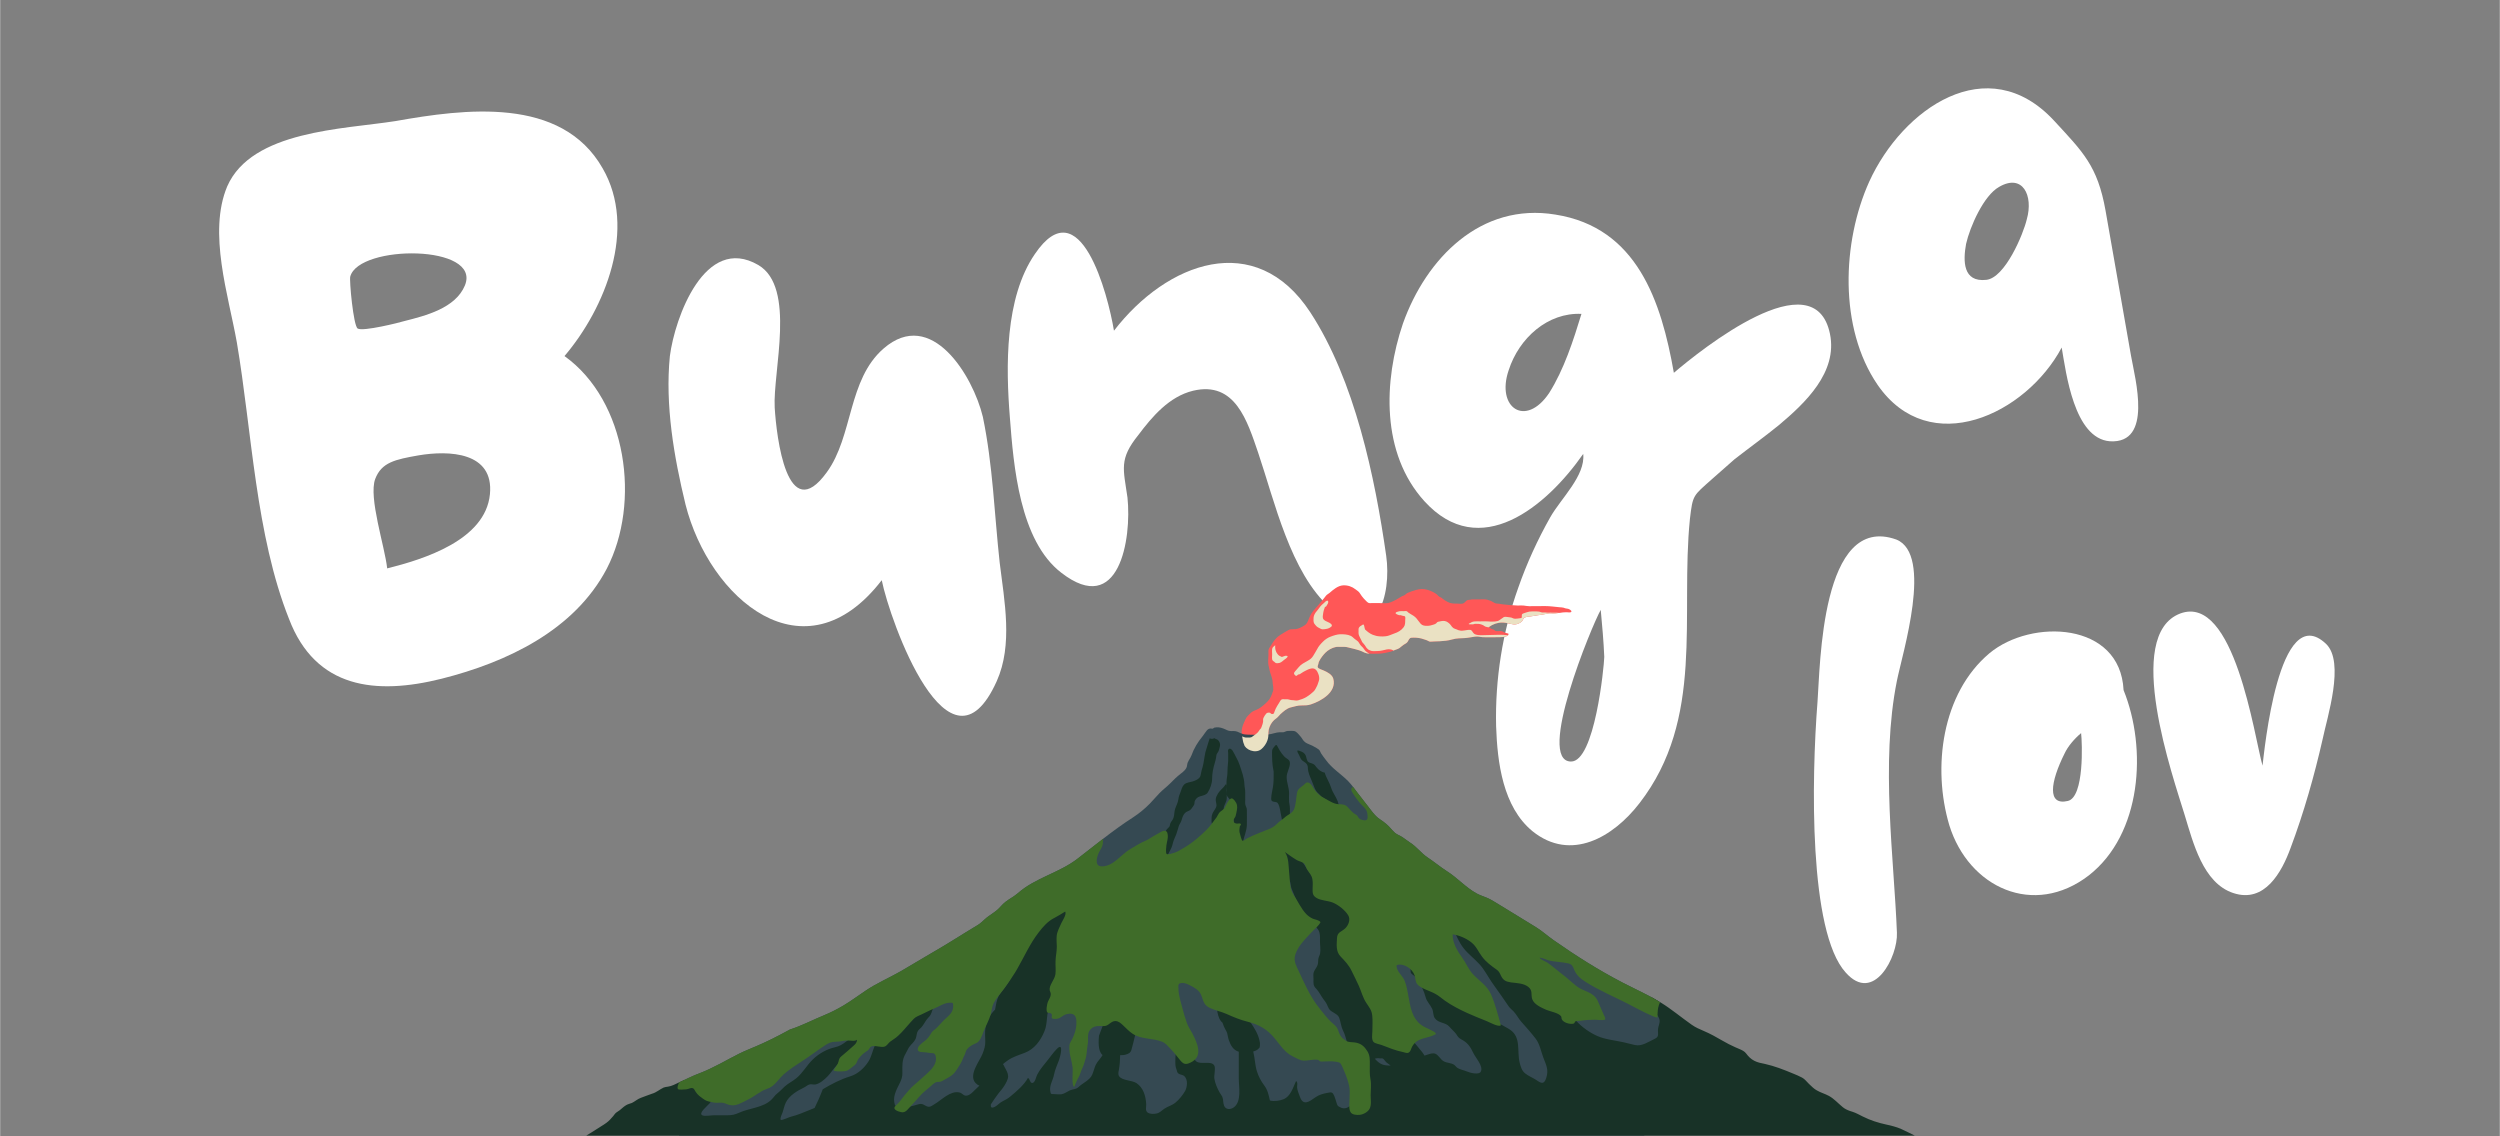 <?xml version="1.0" encoding="UTF-8" standalone="yes"?>
<svg xmlns="http://www.w3.org/2000/svg" xmlns:xlink="http://www.w3.org/1999/xlink" width="1100" zoomAndPan="magnify" viewBox="0 0 824.88 375" height="500" preserveAspectRatio="xMidYMid meet" version="1.0">
  <rect x="0" y="0" width="824.88" height="375" fill="#808080" stroke="none"/>
  <defs>
    <g/>
    <clipPath id="3461c49273">
      <path d="M 409 193.281 L 519 193.281 L 519 248 L 409 248 Z M 409 193.281 " clip-rule="nonzero"/>
    </clipPath>
    <clipPath id="ddfe528c7e">
      <path d="M 222 240 L 555 240 L 555 374.754 L 222 374.754 Z M 222 240 " clip-rule="nonzero"/>
    </clipPath>
    <clipPath id="79c1c3a201">
      <path d="M 193 243 L 632 243 L 632 374.754 L 193 374.754 Z M 193 243 " clip-rule="nonzero"/>
    </clipPath>
  </defs>
  <g fill="#ffffff" fill-opacity="1">
    <g transform="translate(89.926, 232.455)">
      <g>
        <path d="M 55.797 -8.488 C 77.25 -13.906 99.547 -24.414 110.238 -44.766 C 121.516 -66.512 116.98 -100.121 96.297 -114.953 C 109.734 -130.73 120.352 -157.09 108.895 -176.895 C 95.277 -200.84 63.203 -196.523 40.504 -192.496 C 23.371 -189.789 -6.906 -189.391 -14.996 -170.973 C -21.441 -155.672 -14.562 -134.949 -11.816 -119.391 C -6.84 -90.027 -5.633 -55.941 5.383 -28.227 C 14.168 -5.16 34.086 -3.035 55.797 -8.488 Z M 28.055 -124.035 C 26.625 -124.879 25.234 -140.109 25.602 -141.207 C 28.531 -151.824 69.059 -151.855 63.422 -138.238 C 60.309 -130.734 50.461 -128.281 43.395 -126.488 C 41.891 -126.012 29.773 -122.973 28.055 -124.035 Z M 37.785 -44.883 C 37.016 -52.094 31.562 -68.312 33.832 -74.391 C 35.922 -79.918 40.496 -80.836 48.148 -82.188 C 58.109 -83.871 73.082 -83.395 71.688 -69.336 C 70.188 -54.215 49.902 -47.922 37.785 -44.883 Z M 37.785 -44.883 "/>
      </g>
    </g>
  </g>
  <g fill="#ffffff" fill-opacity="1">
    <g transform="translate(227.799, 212.77)">
      <g>
        <path d="M 101.082 11.98 C 106.43 -0.027 103.609 -14.27 102.035 -27.121 C 100.281 -43.082 99.805 -59.23 96.477 -75.23 C 93.254 -88.629 79.527 -111.512 63.711 -97.746 C 51.848 -87.422 53.715 -68.863 44.961 -56.891 C 31.855 -38.805 28.379 -68.645 27.793 -78.234 C 27.137 -90.172 34.934 -117.957 22.379 -125.316 C 4.695 -135.605 -5.191 -107.781 -6.801 -95.262 C -8.414 -79.082 -5.449 -61.984 -1.645 -46.312 C 6.188 -15.266 37.523 11.902 63.117 -21.305 C 65.828 -7.828 85.41 46.906 101.082 11.98 Z M 101.082 11.98 "/>
      </g>
    </g>
  </g>
  <g fill="#ffffff" fill-opacity="1">
    <g transform="translate(336.969, 197.182)">
      <g>
        <path d="M 101.961 3.484 C 117.301 17.508 122.246 -0.98 120.414 -13.793 C 116.719 -39.68 110.059 -71.676 95.344 -94.156 C 77.293 -121.652 48.004 -110.672 30.578 -88.047 C 28.602 -100.055 19.379 -135.348 4.477 -113.348 C -5.484 -98.852 -5.121 -76.152 -3.766 -59.348 C -2.559 -43.566 -0.586 -18.746 13.219 -8.164 C 32.328 6.629 36.465 -19.328 35.039 -32.984 C 33.684 -42.465 32.184 -45.652 38.629 -53.633 C 43.242 -59.781 48.844 -66.336 56.68 -68.238 C 70.59 -71.531 74.582 -58.242 78.168 -47.773 C 83.586 -31.809 88.781 -8.23 101.961 3.484 Z M 101.961 3.484 "/>
      </g>
    </g>
  </g>
  <g fill="#ffffff" fill-opacity="1">
    <g transform="translate(460.747, 179.509)">
      <g>
        <path d="M 44.914 94.789 C 57.617 105.004 71.605 96.73 80.207 85.566 C 101.848 57.633 93.613 23.766 96.875 -8.34 C 97.824 -16.32 97.898 -15.809 104.16 -21.41 L 111.594 -27.961 C 116.535 -31.805 121.516 -35.395 126.199 -39.199 C 134.84 -46.449 145.68 -56.625 143.082 -69.332 C 137.957 -94.227 100.43 -64.023 91.566 -56.484 C 87.434 -79.953 79.488 -104.445 52.473 -108.695 C 27.832 -112.762 9.82 -94.234 2.164 -72.746 C -4.281 -53.781 -5.051 -29.875 9.227 -14.133 C 27.531 6.008 49.5 -12.297 61.656 -29.723 C 62.422 -22.512 54.332 -15.078 50.781 -8.82 C 46.605 -1.426 43.016 6.41 40.234 14.391 C 34.996 29 32.543 44.777 32.91 60.152 C 33.312 72.125 35.141 86.77 44.914 94.789 Z M 50.418 -49.824 C 42.656 -38.254 32.809 -44.957 37.055 -57.332 C 40.496 -68.02 50.016 -76.441 61.074 -75.926 C 58.398 -67.176 55.324 -57.586 50.418 -49.824 Z M 57.582 71.797 C 46.051 71.613 64.508 26.879 67.438 21.75 C 67.91 26.914 68.387 32.078 68.605 37.273 C 68.531 40.422 65.457 71.98 57.582 71.797 Z M 57.582 71.797 "/>
      </g>
    </g>
  </g>
  <g fill="#ffffff" fill-opacity="1">
    <g transform="translate(614.507, 157.554)">
      <g>
        <path d="M 81.715 -11.93 C 95.957 -11.086 90.027 -32.469 88.676 -40.121 L 80.258 -88.082 C 77.621 -102.871 72.789 -107.41 63.199 -117.809 C 41.27 -141.352 13.227 -121.656 2.277 -97.605 C -6.656 -77.762 -7.832 -49.352 5.055 -30.531 C 22.188 -5.781 54.039 -20.793 65.793 -42.867 C 67.219 -34.703 69.816 -12.844 81.715 -11.93 Z M 40.898 -65.203 C 33.176 -64.359 33.211 -71.426 34.238 -77.062 C 35.52 -82.738 40.059 -93.062 45.148 -95.883 C 52.875 -100.383 56.535 -93.062 54.266 -85.152 C 53.129 -80.285 47.086 -65.824 40.898 -65.203 Z M 40.898 -65.203 "/>
      </g>
    </g>
  </g>
  <g clip-path="url(#3461c49273)">
    <path fill="#ff5757" d="M 518.27 202.039 C 517.988 202.18 517.25 202.039 516.934 202.039 C 516.129 202.039 515.391 202.109 514.656 202.25 C 514.621 202.215 514.586 202.215 514.551 202.25 C 514.094 202.285 513.641 202.352 513.148 202.422 C 512.375 202.527 511.57 202.32 510.832 202.457 C 509.746 202.703 508.59 202.879 507.5 203.02 C 506.66 203.125 505.887 203.266 505.082 203.406 C 504.414 203.512 503.539 203.477 502.941 203.898 C 502.59 204.176 502.484 204.703 502.168 205.055 C 501.785 205.477 500.906 205.859 500.348 206 C 499.715 206.176 498.977 206 498.348 205.859 C 497.469 205.613 496.523 205.441 495.574 205.441 C 494.066 205.441 492.523 206 491.297 206.914 C 491.297 206.949 491.332 206.984 491.402 207.02 C 491.578 207.195 492.035 207.473 492.207 207.578 C 492.453 207.684 492.699 207.648 492.945 207.789 C 493.051 207.895 493.156 208.035 493.262 208.105 C 493.82 208.457 494.594 208.176 495.262 208.246 C 495.68 208.281 495.961 208.492 496.348 208.668 C 496.805 208.91 497.223 208.945 497.715 209.086 C 497.785 209.297 497.75 209.508 497.609 209.648 C 497.016 210.316 494.664 210.281 494.031 210.281 C 492.488 210.281 490.875 210.352 489.332 210.281 C 488.805 210.246 488.316 210.141 487.789 210.07 C 486.949 210 486.105 210.176 485.266 210.316 C 483.969 210.559 482.633 210.629 481.301 210.664 C 479.828 210.699 478.566 211.297 477.129 211.438 C 475.758 211.578 474.426 211.684 473.059 211.684 C 472.637 211.684 471.973 211.824 471.586 211.684 C 471.305 211.613 471.094 211.367 470.812 211.297 C 470.184 211.121 469.586 210.84 468.957 210.699 C 467.973 210.457 466.711 210.352 465.691 210.457 C 464.957 210.559 464.852 211.191 464.5 211.719 C 464.219 212.211 463.66 212.453 463.203 212.734 C 462.676 213.086 462.258 213.473 461.766 213.859 C 461.414 214.102 461.062 214.207 460.68 214.348 C 460.328 214.453 460.047 214.594 459.73 214.699 C 459.484 214.84 459.203 214.945 458.961 215.016 C 457.625 215.367 456.082 215.715 454.68 215.715 C 453.734 215.68 452.75 215.785 451.84 215.715 C 451.137 215.68 450.473 215.504 449.875 215.191 C 448.965 214.734 447.98 214.418 447.07 214.207 C 446.332 213.996 445.527 213.859 444.789 213.648 C 444.055 213.402 443.246 213.473 442.441 213.473 C 441.879 213.473 441.211 213.402 440.652 213.543 C 439.492 213.785 438.125 214.559 437.32 215.402 C 436.512 216.242 435.883 217.051 435.32 218.102 C 435.109 218.453 435.074 218.695 435.004 219.082 C 434.934 219.434 434.652 219.926 434.828 220.242 C 435.074 220.73 436.266 221.012 436.758 221.258 C 438.02 221.82 439.562 222.59 439.949 224.027 C 441.074 228.379 435.988 231.324 432.551 232.445 C 431.496 232.797 430.48 232.797 429.395 232.797 C 428.234 232.762 427.078 233.184 425.957 233.43 C 424.586 233.742 423.465 234.797 422.449 235.707 C 422.098 236.059 421.816 236.48 421.395 236.832 C 420.801 237.285 420.273 237.672 419.781 238.305 C 419.082 239.18 418.555 240.512 418.52 241.637 C 418.52 242.582 418.52 243.355 418.203 244.266 C 417.855 245.352 417.012 246.582 416.102 247.281 C 414.102 248.824 410.805 247.281 410.488 245.668 C 410.102 244.863 410.102 244.266 409.926 243.461 C 409.891 243.285 409.855 243.145 409.855 243.004 C 409.715 242.547 409.68 242.09 409.68 241.602 C 409.68 240.582 409.961 239.566 410.383 238.621 C 410.734 237.848 411.121 236.762 411.75 236.199 C 412.242 235.742 412.629 235.25 413.188 234.867 C 413.645 234.586 414.031 234.445 414.488 234.27 C 415.645 233.812 416.73 232.902 417.609 232.094 C 418.695 231.113 419.293 230.27 419.746 228.867 C 419.887 228.379 420.133 227.957 420.133 227.465 C 420.168 226.836 420.062 226.344 419.957 225.746 C 419.852 225.188 419.957 224.66 419.746 224.062 C 419.605 223.574 419.535 223.082 419.328 222.625 C 418.977 221.68 418.766 220.59 418.555 219.609 C 418.309 218.594 418.52 217.258 418.52 216.172 L 418.52 214.699 C 418.555 214.172 418.871 213.719 419.152 213.297 C 419.746 212.312 420.379 211.332 421.184 210.523 C 421.887 209.824 422.762 209.297 423.605 208.809 C 424.133 208.527 424.621 208.176 425.184 207.895 C 425.676 207.648 426.027 207.648 426.586 207.648 C 427.219 207.648 427.777 207.613 428.375 207.402 C 429.148 207.16 429.707 206.773 430.41 206.387 C 431.391 205.859 431.707 204.492 432.164 203.477 C 432.758 202.074 433.848 200.984 434.828 199.863 C 435.391 199.23 435.918 198.602 436.441 197.934 C 436.828 197.512 437.145 197.023 437.531 196.566 C 437.844 196.18 438.266 196.004 438.652 195.691 C 439.914 194.602 441.422 193.27 443.176 193.164 C 444.684 193.094 446.086 193.551 447.281 194.496 C 447.84 194.918 448.402 195.234 448.754 195.863 C 449.105 196.426 449.523 197.023 449.98 197.512 C 450.438 197.934 450.824 198.461 451.312 198.812 C 451.699 199.125 452.156 199.02 452.609 199.02 L 455.207 199.02 C 456.328 199.02 457.625 199.23 458.68 198.812 C 460.082 198.285 461.273 197.582 462.57 196.777 C 462.816 196.637 463.133 196.566 463.414 196.426 C 463.801 196.18 464.113 195.793 464.535 195.621 C 465.449 195.234 466.465 194.883 467.414 194.637 C 469.34 194.109 471.023 194.461 472.777 195.34 C 473.234 195.582 473.762 195.863 474.145 196.18 C 474.391 196.461 474.602 196.707 474.918 196.918 C 475.234 197.094 475.551 197.164 475.793 197.406 C 476.426 197.934 476.953 198.285 477.723 198.672 C 478.812 199.23 479.793 199.195 480.984 199.195 C 481.547 199.195 482.352 199.371 482.879 199.09 C 483.406 198.848 483.723 198.145 484.316 198.004 C 484.598 197.934 484.914 197.969 485.195 197.898 C 485.441 197.828 485.648 197.793 485.965 197.793 C 486.773 197.828 487.543 197.793 488.352 197.793 C 489.156 197.793 490.07 197.688 490.84 197.934 C 491.227 198.039 491.578 198.18 491.965 198.32 C 492.488 198.531 492.91 198.914 493.438 199.09 C 493.82 199.23 494.242 199.16 494.629 199.23 C 495.086 199.301 495.504 199.406 495.926 199.441 C 497.574 199.617 499.223 199.793 500.836 199.828 C 501.469 199.828 502.098 199.758 502.73 199.828 C 503.363 199.898 503.922 200.039 504.555 200.039 C 506.344 200.004 508.098 200.039 509.852 200.004 C 511.465 200.004 513.008 200.25 514.586 200.391 C 515.008 200.426 515.426 200.426 515.883 200.531 C 516.129 200.602 516.375 200.738 516.621 200.773 C 517.109 200.879 517.461 200.844 517.918 201.125 C 518.234 201.301 518.863 201.793 518.27 202.039 Z M 518.27 202.039 " fill-opacity="1" fill-rule="nonzero"/>
  </g>
  <g clip-path="url(#ddfe528c7e)">
    <path fill="#354952" d="M 554.465 360.535 C 554.254 362.078 553.797 363.586 553.027 364.988 C 550.676 369.16 546.641 372.215 542.398 374.738 L 224.074 374.738 C 224.074 374.598 224.039 374.457 224.004 374.316 C 223.547 372.422 223.828 370.496 223.406 368.602 C 223.09 367.234 222.672 365.863 222.918 364.461 C 223.195 362.812 223.898 361.164 224.496 359.586 C 224.531 359.48 224.566 359.41 224.602 359.305 C 224.773 358.781 225.23 356.605 225.828 356.359 C 226.668 355.938 227.477 355.555 228.316 355.203 C 229.125 354.816 229.965 354.465 230.844 354.152 C 235.262 352.469 239.508 349.906 243.75 347.766 C 247.363 345.945 251.254 344.926 260.621 339.734 C 264.477 338.508 268.09 336.578 271.879 335.035 C 274.191 334.055 276.121 333.105 278.297 331.809 C 280.82 330.301 283.102 328.582 285.523 326.969 C 289.238 324.445 293.449 322.656 297.305 320.445 C 300.672 318.516 303.969 316.445 307.336 314.52 C 312.457 311.605 317.438 308.344 322.488 305.328 C 323.645 304.664 324.594 303.574 325.645 302.734 C 326.734 301.891 327.926 301.191 328.977 300.312 C 329.961 299.473 330.73 298.383 331.75 297.613 C 333.117 296.559 334.555 295.859 335.852 294.738 C 341.57 289.688 349.496 288.039 355.527 283.371 C 358.336 281.199 361.105 278.988 363.945 276.812 C 367.172 274.324 370.469 271.902 373.906 269.695 C 375.941 268.359 377.625 266.957 379.344 265.238 C 380.465 264.117 381.449 262.855 382.535 261.77 C 383.621 260.645 384.953 259.664 386.078 258.539 C 387.199 257.383 388.32 256.297 389.586 255.312 C 390.602 254.543 391.582 253.734 391.688 252.508 C 391.793 251.211 392.672 250.473 393.125 249.281 C 393.898 247.035 395.23 244.863 396.738 243.039 C 397.23 242.441 397.688 241.637 398.176 241.074 C 398.457 240.723 398.809 240.477 399.336 240.406 C 399.617 240.371 399.895 240.512 400.176 240.441 C 400.352 240.406 400.492 240.164 400.633 240.129 C 401.684 239.883 402.562 240.023 403.543 240.371 C 404.559 240.723 405.121 241.25 406.176 241.25 C 407.262 241.215 407.926 241.215 408.91 241.742 C 409.191 241.883 409.438 242.02 409.715 242.09 C 410.348 242.336 411.016 242.441 411.82 242.441 C 412.559 242.441 413.293 242.441 414.066 242.477 C 415.363 242.477 416.695 242.512 418.027 242.441 C 418.168 242.441 418.344 242.441 418.484 242.371 C 419.746 242.266 420.977 241.672 422.273 241.637 C 422.727 241.602 423.184 241.707 423.641 241.602 C 424.098 241.496 424.309 241.25 424.867 241.215 C 425.641 241.215 426.867 241.039 427.5 241.426 C 428.129 241.812 428.832 242.723 429.289 243.25 C 429.742 243.809 429.953 244.406 430.551 244.863 C 431.461 245.598 432.758 245.809 433.742 246.477 C 434.094 246.688 434.828 247.07 435.145 247.352 C 435.566 247.703 435.637 248.195 435.918 248.648 C 436.406 249.387 436.969 250.125 437.531 250.859 C 439.492 253.594 442.512 255.418 444.859 257.805 C 445.457 258.434 445.98 259.066 446.473 259.699 C 447.035 260.398 447.523 261.102 448.086 261.836 C 449.07 263.102 450.051 264.363 451.031 265.625 C 452.297 267.238 453.594 269.238 455.312 270.359 C 456.082 270.852 456.82 271.414 457.52 272.008 C 458.539 272.852 459.273 273.938 460.258 274.816 C 460.852 275.305 461.555 275.586 462.258 275.973 C 463.273 276.566 464.184 277.34 465.203 278.008 C 467.375 279.34 468.887 281.516 470.988 282.918 C 473.164 284.355 475.164 286.039 477.336 287.441 C 480.879 289.652 483.617 292.879 487.297 294.875 C 488.492 295.508 489.719 295.859 490.91 296.383 C 492.207 296.98 493.402 297.789 494.594 298.488 C 496.488 299.648 498.383 300.77 500.277 301.961 C 502.414 303.293 504.625 304.629 506.801 305.961 C 508.867 307.223 510.586 308.836 512.551 310.203 C 519.918 315.359 527.422 320.129 535.418 324.27 C 538.574 325.918 541.801 327.391 544.926 329.074 C 545.66 329.461 546.363 329.914 547.098 330.336 C 547.379 330.512 547.555 330.688 547.695 330.863 C 548.047 331.246 548.152 331.668 548.395 332.336 C 548.535 332.824 548.746 333.281 548.852 333.773 C 549.027 334.402 549.133 335.07 549.238 335.703 C 549.52 337.84 550.184 339.875 550.711 341.945 C 551.133 343.77 551.449 345.312 552.148 347.066 C 552.887 348.926 553.48 350.922 553.902 352.852 C 554.5 355.379 554.816 358.008 554.465 360.535 Z M 554.465 360.535 " fill-opacity="1" fill-rule="nonzero"/>
  </g>
  <g clip-path="url(#79c1c3a201)">
    <path fill="#183227" d="M 627.172 372.492 C 625.734 371.898 624.051 371.441 622.504 371.125 C 619.77 370.531 617.176 369.723 614.684 368.461 C 613.527 367.898 612.477 367.27 611.246 366.883 C 610.969 366.812 610.652 366.707 610.371 366.602 C 609.492 366.285 608.688 365.898 607.984 365.305 C 606.477 364.074 605.215 362.602 603.496 361.656 C 602.199 360.953 600.762 360.57 599.496 359.832 C 598.516 359.305 597.742 358.465 596.902 357.691 C 596.129 356.957 595.535 356.078 594.586 355.59 C 593.57 355.062 592.59 354.641 591.535 354.223 C 588.59 352.992 585.539 351.801 582.383 351.098 C 581.191 350.855 579.961 350.645 578.84 350.047 C 577.719 349.484 576.91 348.645 576.176 347.664 C 575.895 347.312 575.613 347.031 575.191 346.785 C 574.422 346.328 573.508 346.012 572.668 345.629 C 571.16 344.961 569.723 344.227 568.281 343.383 C 566.352 342.262 564.355 341.137 562.285 340.262 C 560.812 339.629 559.48 339.07 558.145 338.121 C 554.746 335.738 551.52 333 547.977 330.828 C 547.906 330.793 547.836 330.758 547.766 330.723 C 547.555 330.582 547.309 330.441 547.098 330.336 C 546.363 329.914 545.66 329.461 544.926 329.074 C 545.062 329.949 545.555 330.723 545.871 331.598 C 546.117 332.441 546.188 333.457 546.5 334.301 C 546.605 334.613 546.746 334.859 546.922 335.105 C 547.309 335.738 547.695 336.262 547.625 337.211 C 547.484 338.297 547.027 339 547.062 340.156 C 547.098 341.629 547.344 342.191 545.906 342.855 C 543.906 343.805 541.73 345.383 539.453 344.855 C 538.191 344.574 536.961 344.227 535.699 343.945 C 532.859 343.312 529.598 343.031 526.965 341.84 C 524.617 340.789 522.02 339 520.164 336.965 C 519.777 336.543 519.426 336.121 519.109 335.703 C 517.602 333.633 515.25 332.477 513.742 330.371 C 513.043 329.426 512.867 328.23 512.164 327.285 C 511.465 326.301 510.656 326.059 509.535 325.707 C 507.289 325.004 504.66 324.445 502.695 323.074 C 500.695 321.672 499.996 319.602 499.117 317.43 C 497.188 312.871 494.312 308.238 490.387 305.117 C 487.613 302.875 483.824 301.504 480.32 301.016 C 479.02 300.84 476.004 300.664 474.531 301.121 C 476.672 301.75 477.793 303.539 478.914 305.539 C 479.512 306.59 479.969 307.609 480.426 308.555 C 481.371 310.555 482.246 312.379 484.105 314.238 C 485.859 316.027 487.895 317.605 489.332 319.637 C 490.629 321.496 491.719 323.496 493.086 325.355 C 494.699 327.566 496.207 329.773 497.75 332.02 C 498.207 332.719 498.871 333.176 499.434 333.773 C 500.414 334.824 501.047 336.156 501.992 337.211 C 503.605 339 505.254 340.859 506.73 342.785 C 508.062 344.539 508.445 346.891 509.219 348.961 C 510.168 351.449 511.078 353.027 510.199 355.73 C 509.5 357.902 508.586 357.586 506.902 356.395 C 505.746 355.625 504.379 355.133 503.293 354.258 C 502.133 353.379 501.785 352.047 501.434 350.715 C 500.484 346.961 501.992 342.367 498.312 339.84 C 497.293 339.141 496.207 338.648 495.156 338.016 L 495.121 338.016 C 494.559 337.734 493.996 337.352 493.473 336.93 C 492.348 336.02 491.367 335.246 490.07 334.578 C 489.086 334.055 488.105 333.633 487.297 332.859 C 486.633 332.195 486.176 331.527 485.371 330.969 C 483.195 329.426 481.441 328.16 479.512 326.23 C 475.34 322.023 470.707 315.992 464.43 314.973 C 464.605 316.027 465.203 317.148 465.449 318.199 C 465.551 318.727 465.449 319.289 465.414 319.848 L 465.414 319.883 C 465.414 320.234 465.414 320.551 465.48 320.867 C 465.66 321.496 466.395 321.742 466.852 322.234 C 467.445 322.867 468.113 323.953 468.5 324.582 C 468.781 325.074 469.059 325.531 469.27 325.988 L 469.27 326.023 C 469.762 327.039 470.113 328.02 470.43 329.18 C 470.777 330.512 471.973 331.598 472.566 332.93 C 473.023 333.984 472.812 335.141 473.445 336.02 C 474.672 337.734 476.883 337.281 478.215 338.789 C 478.914 339.629 479.793 340.332 480.457 341.207 C 481.02 342.051 481.195 342.473 482.176 342.996 C 484.281 344.086 485.16 345.418 486.211 347.629 C 486.844 348.996 489.473 351.801 488.633 353.59 C 488.07 354.852 484.984 354.012 483.93 353.555 C 483.09 353.203 481.863 352.957 481.055 352.504 C 480.527 352.223 480.25 351.695 479.793 351.379 C 478.777 350.715 477.477 350.82 476.426 350.258 C 475.305 349.695 474.707 348.188 473.586 347.73 C 472.742 347.418 471.832 347.766 471.059 348.012 C 470.707 348.082 470.359 348.258 470.043 348.363 C 469.516 347.418 468.676 346.504 468.113 345.805 C 467.691 345.277 467.27 344.75 466.816 344.227 C 463.973 340.719 460.887 337.246 457.66 334.125 C 456.469 333 455.941 332.195 455.312 330.793 C 455.102 330.336 454.539 329.738 454.398 329.316 C 454.188 328.652 454.328 327.984 454.188 327.285 C 453.699 325.18 453.734 323.074 453.77 320.867 C 453.77 320.305 453.98 319.254 453.699 318.727 C 453.277 317.918 451.734 317.148 450.961 316.727 C 449.172 315.641 447.281 314.344 447.312 311.992 C 447.348 310.625 447.875 309.258 448.508 308.027 C 449.207 306.695 450.578 304.453 450.578 302.91 C 450.578 301.297 448.332 299.926 447.312 298.875 C 446.613 298.137 446.191 297.156 445.457 296.488 C 444.93 296.035 444.09 295.543 443.492 295.121 C 442.371 294.387 441.352 293.789 440.336 292.949 C 439.844 292.562 439.281 292.105 438.758 291.754 C 437.074 290.738 435.109 290.422 433.496 289.23 C 432.445 288.457 431.742 287.477 431.074 286.461 C 431.039 286.461 431.039 286.426 431.039 286.426 C 430.656 285.828 430.305 285.23 429.883 284.672 C 429.812 284.566 429.742 284.496 429.672 284.391 C 429.008 283.547 428.27 282.918 427.672 282.004 C 427.184 281.199 426.973 280.32 426.445 279.551 C 425.922 278.777 425.465 278.113 425.043 277.305 C 425.039 277.301 425.035 277.297 425.035 277.289 C 425.566 276.594 425.613 275.078 425.609 274.262 C 425.602 273.348 425.609 272.434 425.609 271.52 C 425.609 269.934 425.598 268.344 425.609 266.754 C 425.613 265.961 425.398 265.32 425.336 264.562 C 425.262 263.664 425.336 262.707 425.34 261.801 C 425.352 259.977 424.555 258.324 424.539 256.508 C 424.523 254.914 425.547 253.57 425.613 251.953 C 425.652 251.082 425.25 250.723 424.543 250.281 C 423.934 249.898 423.43 249.348 422.988 248.742 C 422.484 248.047 422.035 247.383 421.656 246.598 C 421.246 245.758 421.09 245.574 420.523 246.32 C 419.926 247.109 419.703 247.234 419.711 248.25 C 419.727 250.203 419.711 252.152 420.246 254.637 C 420.246 256.406 420.297 258.004 420.012 259.727 C 419.809 260.953 419.477 262.199 419.438 263.441 C 419.418 264.129 419.516 264.406 420.234 264.562 C 421.109 264.758 421.445 264.574 421.859 265.492 C 422.27 266.406 422.398 267.516 422.594 268.504 C 422.727 269.176 422.82 269.863 422.98 270.527 C 423.137 271.164 423.484 271.715 423.68 272.336 C 423.988 273.324 424.07 274.367 424.328 275.359 C 424.422 275.711 424.664 276.02 424.754 276.359 C 424.805 276.555 424.801 276.746 424.824 276.93 C 424.812 276.914 424.809 276.898 424.797 276.883 C 424.797 276.848 424.797 276.848 424.797 276.848 C 424.445 276.219 424.062 275.34 423.289 275.34 C 423.219 276.148 422.727 276.602 422.66 277.41 C 422.551 278.113 422.66 278.883 422.66 279.586 C 422.66 281.305 422.867 282.777 423.184 284.391 C 423.465 285.688 424.062 287.055 424.516 288.387 C 424.797 289.16 425.289 289.965 425.57 290.773 L 425.57 290.809 C 425.676 291.02 425.746 291.16 425.781 291.371 C 425.953 292.141 425.922 292.773 426.27 293.508 C 426.621 294.352 426.973 295.121 427.254 295.93 C 427.289 295.965 427.324 296.035 427.324 296.07 C 428.023 297.859 428.762 299.613 430.164 301.262 C 431.039 302.242 431.637 303.574 432.582 304.453 C 433.215 305.047 433.812 305.469 434.336 306.066 L 434.371 306.066 C 434.582 306.309 434.793 306.59 435.004 306.906 C 435.672 308.098 435.531 309.258 435.531 310.66 C 435.531 311.922 435.812 313.5 435.566 314.691 C 435.391 315.465 435.074 315.746 434.969 316.551 C 434.898 317.254 434.969 317.746 434.758 318.41 C 434.477 319.289 433.742 320.023 433.461 320.867 C 433.25 321.566 433.391 322.305 433.391 323.004 C 433.391 324.582 433.215 325.215 434.336 326.336 C 435.25 327.32 435.812 328.547 436.617 329.668 C 437.039 330.23 437.496 330.793 437.809 331.457 C 438.055 331.914 438.23 332.512 438.512 332.93 C 439.281 334.125 441.352 334.438 441.879 335.879 C 442.406 337.281 442.441 338.719 443.176 340.156 C 443.879 341.523 444.055 342.785 444.578 344.191 C 445.176 345.805 445.945 347.418 446.473 349.102 C 445.734 350.539 445.598 352.504 445.316 354.047 C 444.93 355.867 445.141 357.691 445.703 359.41 C 446.016 360.359 446.473 361.656 446.262 362.672 C 446.191 363.094 445.91 364.391 445.633 364.707 C 444.648 365.762 443.457 366.004 442.371 365.48 C 441.211 364.953 441.281 364.812 440.898 363.586 C 440.688 362.953 440.512 362.254 440.23 361.621 C 439.703 360.395 439.387 360.359 437.984 360.641 C 436.547 360.918 435.215 361.27 434.023 362.113 C 432.059 363.516 430.023 365.059 428.938 362.008 C 428.586 361.023 428.094 359.938 427.988 358.922 C 427.918 358.219 428.34 357.203 427.637 356.746 C 426.621 358.957 425.816 361.832 423.5 362.742 C 422.309 363.234 420.414 363.551 419.012 363.164 C 418.59 361.305 418.273 359.656 417.082 358.113 C 416.027 356.676 415.293 355.309 414.73 353.555 C 414.066 351.449 414.066 349.137 413.504 346.996 C 414.172 346.82 414.766 346.539 415.117 346.188 C 415.68 345.594 415.574 345.977 415.715 344.996 C 415.785 344.469 415.715 343.91 415.574 343.383 C 415.082 341.137 413.891 339.277 412.664 337.457 C 411.82 336.297 411.016 335.141 410.348 333.879 C 409.191 331.738 408.77 329.426 407.648 327.285 C 406.559 325.145 405.578 322.934 404.418 320.832 C 403.965 319.953 403.156 319.184 402.91 318.199 C 402.668 317.184 402.703 316.098 402.422 315.078 C 402.176 314.168 401.648 311.57 400.105 312.238 C 398.527 312.902 400.176 317.219 400.422 318.445 C 400.633 319.531 400.949 320.586 401.16 321.672 C 401.508 323.391 401.227 325.566 401.191 327.285 C 401.191 328.617 401.367 329.703 401.613 331.039 C 401.824 331.879 401.613 332.719 401.648 333.527 C 401.648 333.773 401.648 333.949 401.719 334.16 C 401.965 335.352 402.387 336.719 403.367 337.492 C 403.93 339.418 404.699 340.121 404.91 340.961 C 405.121 341.77 405.191 342.578 405.508 343.383 C 406.07 344.961 406.91 346.539 408.734 347.066 L 408.734 355.832 C 408.734 358.676 409.75 363.445 407.121 365.41 C 405.965 366.25 404.418 366.215 403.895 364.883 C 403.508 363.973 403.684 362.812 403.297 361.938 C 403.086 361.48 402.703 361.023 402.422 360.535 C 401.648 359.164 400.879 357.41 400.668 355.867 C 400.527 354.887 401.191 352.328 400.598 351.52 C 399.477 349.941 396.109 351.449 394.668 350.223 C 394.496 350.082 394.355 349.906 394.25 349.695 C 393.617 348.68 393.512 347.102 393.02 346.082 C 392.215 344.293 391.828 342.438 391.023 340.684 C 390.285 339.141 389.969 337.734 389.969 336.02 C 389.969 338.402 389.48 340.332 388.812 342.613 C 388.285 344.469 388.008 346.188 387.902 348.012 C 387.832 348.75 387.797 349.52 387.797 350.328 C 387.797 351.414 387.832 352.047 388.215 353.027 C 388.461 353.66 388.32 353.836 388.812 354.254 C 389.375 354.711 390.25 354.605 390.812 355.168 C 392.004 356.324 391.723 358.711 391.059 359.973 C 390.32 361.27 389.094 362.848 387.832 363.867 C 386.707 364.812 385.375 365.059 384.148 365.898 C 383.305 366.461 382.676 367.234 381.656 367.441 C 380.852 367.652 379.379 367.688 378.641 367.129 C 377.766 366.391 378.254 365.445 378.184 364.32 C 378.043 361.691 377.238 358.922 374.957 357.41 C 373.449 356.465 370.293 356.605 369.277 355.203 C 368.82 354.535 369.031 353.801 369.172 353.062 C 369.453 351.379 369.559 349.977 369.594 348.188 C 370.117 348.188 370.645 348.223 371.207 348.082 C 372.363 347.766 373.062 347.453 373.344 346.328 C 373.73 344.82 374.188 343.242 374.539 341.594 C 374.852 340.086 375.027 338.543 374.957 337.035 C 374.785 334.02 372.785 331.211 372.785 328.09 C 372.785 326.301 373.273 324.234 373.73 322.48 C 373.871 321.848 375.098 318.832 374.328 318.234 C 373.133 317.289 371.906 319.883 371.66 320.551 C 371.172 321.672 370.926 322.516 370.117 323.637 C 369.137 325.039 368.785 326.371 367.664 327.668 L 367.664 327.707 C 367.629 327.742 367.594 327.809 367.559 327.844 C 366.891 328.547 366.469 329.004 366.367 329.949 C 366.191 331.352 366.504 332.648 366.121 334.055 C 365.91 334.895 365.488 335.492 365.031 336.156 C 363.945 337.805 363.348 339.98 362.613 341.77 C 362.227 345.453 362.789 347.312 363.77 348.152 C 363.77 348.223 363.734 348.258 363.699 348.328 C 363.035 349.449 362.086 350.258 361.527 351.414 C 361.07 352.43 360.824 353.59 360.367 354.641 C 359.598 356.465 357.246 357.379 355.914 358.676 C 355 359.551 354.055 359.375 352.969 359.832 C 352.09 360.254 351.25 360.918 350.266 361.094 C 349.531 361.199 348.617 361.094 347.848 361.059 C 346.621 361.023 346.723 361.094 346.516 360.008 C 346.199 358.219 347.426 356.43 347.742 354.746 C 348.094 352.957 348.793 351.484 349.426 349.801 C 349.777 348.855 351.145 343.664 348.688 346.152 C 347.637 347.207 346.656 348.609 345.742 349.766 C 344.516 351.309 343.078 352.922 342.199 354.676 C 341.883 355.238 341.535 357.309 340.621 357.379 C 339.781 357.445 339.852 355.938 339.148 355.73 C 337.957 357.973 335.289 360.254 333.363 361.832 C 332.555 362.531 331.645 362.988 330.695 363.48 C 329.855 363.902 329.328 364.566 328.555 365.059 C 327.082 365.969 326.805 365.375 326.91 364.461 C 327.68 363.27 328.488 362.078 329.363 360.918 C 330.066 360.043 330.801 359.199 331.398 358.254 C 331.922 357.379 332.625 356.219 332.625 355.168 C 332.59 354.047 332.027 353.203 331.504 352.223 C 331.223 351.66 331.117 351.344 330.906 351.168 C 331.469 350.715 331.992 350.258 332.59 349.871 C 334.238 348.75 336.273 348.117 338.133 347.418 C 341.289 346.223 343.391 343.348 344.621 340.262 C 345.391 338.332 345.285 336.93 345.566 334.93 C 345.602 334.684 345.672 334.402 345.707 334.16 C 345.953 333.035 346.34 331.984 346.48 330.863 C 346.863 328.055 347.637 325.918 349.215 323.531 C 351.602 319.848 352.758 316.098 352.969 311.711 C 353.074 310.098 352.758 308.379 352.934 306.766 C 353.109 305.082 354.125 303.82 355.211 302.523 C 357.176 300.172 359.668 296.84 358.754 293.543 C 358.262 293.719 357.598 294.668 357.141 295.086 C 356.055 296.176 354.93 297.016 353.633 297.824 C 352.125 298.699 350.828 299.715 349.461 300.734 C 348.371 301.504 347.18 302.031 345.953 302.629 C 344.938 303.117 344.27 303.785 343.359 304.383 C 342.305 305.047 341.078 305.293 340.199 306.207 C 339.43 306.977 338.832 308.133 338.238 309.047 C 337.395 310.344 336.727 311.957 336.203 313.5 C 335.816 314.516 335.219 315.113 334.836 316.027 C 334.555 316.621 334.414 317.953 334.309 318.586 C 334.062 320.129 333.816 321.777 333.188 323.215 C 332.379 325.004 331.082 326.301 329.996 327.879 C 329.82 328.125 329.645 328.371 329.504 328.652 C 329.504 328.688 329.469 328.688 329.469 328.723 C 328.801 330.09 328.59 331.703 328.312 333.176 C 324.242 337.211 325.086 341.172 325.086 343.559 C 325.121 345.172 324.734 346.293 324.172 347.766 C 323.262 350.117 319.473 354.711 321.824 357.344 C 322.207 357.762 322.664 358.113 323.156 358.254 C 322.664 358.711 322.137 359.199 321.613 359.727 C 320.945 360.395 320.137 361.27 319.191 361.516 C 317.859 361.832 317.684 360.746 316.492 360.5 C 313.578 359.867 310.703 362.953 308.426 364.32 C 307.02 365.164 306.672 365.621 305.234 364.812 C 304.426 364.355 304.074 364.148 303.094 364.391 C 301.023 364.953 299.129 365.688 296.852 365.305 C 295.41 365.059 295.238 364.953 295.062 363.762 C 294.816 362.461 295.133 361.305 295.586 360.113 C 296.43 357.938 297.762 356.43 297.727 354.152 C 297.727 351.625 297.516 349.836 298.812 347.66 C 299.234 346.996 299.516 346.188 299.973 345.523 C 300.637 344.574 301.551 343.98 302.078 342.855 C 302.391 342.156 302.391 341.348 302.637 340.648 C 302.988 339.77 303.48 339.594 304.039 338.965 C 304.777 338.121 305.199 337.141 305.898 336.262 C 306.496 335.562 306.984 335.211 307.301 334.266 C 307.441 333.914 307.582 333.492 307.723 333.035 L 307.723 333 C 307.934 332.16 308.074 331.176 307.828 330.547 C 305.969 330.828 303.516 332.23 301.902 333.176 C 299.867 334.367 297.832 335.949 295.727 336.965 C 294.922 337.352 294.184 337.316 293.414 337.598 C 292.289 338.016 292.781 338.297 292.289 339.07 C 291.238 340.684 290.398 342.332 289.273 343.945 C 288.992 344.328 288.75 344.785 288.574 345.207 C 287.836 346.891 287.484 348.82 286.504 350.328 C 285.137 352.469 282.996 354.43 280.578 355.168 C 277.281 356.184 274.438 357.691 271.457 359.445 C 270.512 361.938 269.598 363.938 268.758 365.621 C 268.09 365.863 267.457 366.145 266.793 366.426 C 264.934 367.164 263.039 368.004 261.109 368.461 C 260.27 368.637 258.34 369.688 257.566 369.582 C 257.324 368.812 257.918 367.863 258.199 367.094 C 258.551 366.074 258.762 364.848 259.25 363.867 C 260.375 361.516 263.004 359.973 265.25 358.887 C 265.812 358.641 266.441 358.043 266.969 357.902 C 267.633 357.656 268.406 358.008 269.07 357.867 C 270.512 357.586 272.055 356.219 273.07 355.168 C 274.156 354.047 274.93 352.711 276.051 351.59 C 276.051 351.555 276.086 351.555 276.086 351.555 C 276.332 351.273 276.578 351.062 276.824 350.852 C 277.805 350.047 279.031 349.449 280.051 348.75 C 282.191 347.242 282.68 344.504 283.734 342.402 C 282.469 341.98 280.855 342.578 279.699 343.348 C 279.559 343.418 279.418 343.523 279.277 343.629 C 277.805 344.75 277.105 345.207 275.352 345.629 C 272.789 346.223 270.266 347.625 268.266 349.52 C 266.125 351.555 264.898 354.082 262.617 355.902 C 261.391 356.887 260.023 357.516 258.867 358.57 C 258.059 359.305 257.324 360.148 256.445 360.812 C 255.605 361.48 255.219 362.219 254.516 362.883 C 251.816 365.551 247.258 365.656 243.926 367.164 C 242.383 367.863 241.539 368.039 239.82 368.039 L 235.543 368.039 C 234.594 368.039 232.598 368.426 231.754 368.074 C 230.246 367.406 233.297 365.059 233.965 364.25 C 234.176 364.039 234.352 363.832 234.457 363.621 C 235.016 362.953 235.191 362.324 234.629 361.48 C 234.352 361.059 233.719 360.254 233.402 359.973 C 233.227 359.832 233.332 359.656 233.121 359.48 C 232.805 359.27 232.141 359.445 231.789 359.445 C 230.457 359.48 229.789 359.062 228.598 358.922 C 227.965 358.816 226.949 359.199 226.387 358.852 C 225.582 358.324 226.039 357.516 225.934 356.781 C 225.898 356.641 225.898 356.5 225.828 356.359 C 225.23 356.605 224.668 356.887 224.074 357.168 C 222.879 357.727 221.652 358.43 220.32 358.605 C 219.863 358.676 219.41 358.711 218.953 358.887 C 217.656 359.48 216.531 360.535 215.129 360.918 C 213.867 361.305 212.676 361.867 211.41 362.289 C 210.324 362.672 209.484 363.48 208.465 363.973 C 207.941 364.18 207.379 364.285 206.887 364.531 C 206.012 364.988 205.449 365.516 204.711 366.145 C 204.328 366.531 203.801 366.742 203.379 367.094 C 202.891 367.441 202.68 367.863 202.293 368.32 C 201.555 369.195 200.926 369.898 200.012 370.562 C 198.961 371.336 197.734 372.004 196.645 372.738 C 195.594 373.441 194.508 374.07 193.418 374.738 L 631.801 374.738 C 630.258 374.004 628.75 373.195 627.172 372.492 Z M 456.012 351.238 C 455.031 350.852 454.328 350.117 453.629 349.379 C 454.223 349.172 454.82 349.172 455.383 349.273 C 455.77 349.309 455.977 349.172 456.328 349.344 C 456.68 349.555 457.102 350.293 457.484 350.609 C 457.941 350.957 458.398 351.309 458.855 351.625 C 457.801 351.66 456.785 351.555 456.012 351.238 Z M 384.219 277.414 C 383.945 276.816 383.477 276.641 383.801 275.973 C 384.031 275.5 384.297 275.109 384.512 274.621 C 384.691 274.211 384.754 273.938 385.059 273.602 C 385.309 273.324 385.621 273.113 385.828 272.801 C 386.035 272.484 385.996 272.195 386.105 271.855 C 386.25 271.383 386.621 270.953 386.879 270.539 C 387.473 269.566 387.375 268.672 387.566 267.598 C 387.762 266.496 388.348 265.609 388.633 264.551 C 388.766 264.051 388.824 263.617 388.918 263.109 C 389.027 262.508 389.359 261.926 389.535 261.336 C 389.754 260.598 390.117 259.465 390.68 258.918 C 391.418 258.199 392.578 258.164 393.508 257.883 C 394.422 257.605 395.766 257.043 396.086 256.059 C 396.277 255.465 396.281 254.859 396.469 254.27 C 396.957 252.742 397.266 251.113 397.473 249.527 C 397.598 248.59 397.828 247.75 398.137 246.855 C 398.508 245.785 398.73 244.715 399.137 243.648 C 400.117 244.066 400.43 243.602 400.758 243.617 C 400.906 243.625 400.938 243.777 401.059 243.82 C 401.41 243.957 401.684 244.004 401.957 244.297 C 402.438 244.809 402.691 245.57 402.512 246.262 C 402.281 247.125 402.238 247.797 401.645 248.555 C 401.277 249.023 401.363 249.383 401.254 249.973 C 401.141 250.602 400.98 251.238 400.797 251.852 C 400.281 253.539 399.941 255.223 399.941 256.992 C 399.941 258.523 399.328 260.223 398.492 261.539 C 398.027 262.281 397.102 262.469 396.32 262.691 C 395.543 262.914 395.047 263.086 394.555 263.762 C 394.379 264.008 394.227 264.258 394.156 264.559 C 394.09 264.828 394.156 265.102 394.07 265.367 C 393.906 265.859 393.406 266.445 393.109 266.867 C 392.605 267.578 392.086 267.57 391.395 267.965 C 390.844 268.277 390.309 269.156 390.129 269.785 C 389.914 270.539 389.754 271.113 389.328 271.797 C 388.969 272.379 388.812 273.004 388.637 273.656 C 388.348 274.715 387.949 275.844 387.469 276.832 C 387.023 277.75 386.941 278.723 386.555 279.652 C 386.113 280.719 385.453 281.695 384.98 282.75 C 384.777 283.207 384.656 283.707 384.461 284.168 C 384.305 284.531 384.062 284.852 384.008 285.25 C 383.555 285.172 384.168 283.496 384.207 283.266 C 384.422 282.078 384.461 280.984 384.461 279.785 C 384.461 279.031 384.539 278.117 384.219 277.414 Z M 404.754 262.23 C 404.469 260.953 404.711 259.434 404.691 258.129 C 404.68 257.137 404.949 256.207 404.984 255.223 C 405.027 253.832 405.066 252.555 405.234 251.152 C 405.234 250.457 405.25 249.488 405.238 248.523 C 405.234 248.211 405.09 247.625 405.277 247.367 C 405.797 246.652 406.449 247.344 406.742 247.789 C 407.191 248.469 407.52 249.293 407.926 250.016 C 408.344 250.762 408.723 251.543 408.988 252.355 C 409.676 254.449 410.516 256.586 410.59 258.797 C 410.621 259.68 410.871 260.504 410.867 261.406 C 410.863 262.191 410.867 262.973 410.867 263.754 C 410.867 264.367 410.781 265.035 410.926 265.629 C 411.082 266.273 411.41 266.551 411.402 267.238 C 411.379 268.91 411.469 270.594 411.406 272.266 C 411.336 274.207 410.465 276.117 410.062 278.016 C 409.664 279.895 410.047 282.461 408.781 284.059 C 408.629 283.566 408.473 282.984 408.445 282.473 C 408.488 282.031 408.477 281.59 408.406 281.148 C 408.277 280.859 408.129 280.582 407.961 280.316 C 407.781 279.668 407.848 278.922 407.707 278.246 C 407.539 277.426 407.645 276.539 407.652 275.707 C 407.664 274.188 407.289 272.754 407.121 271.266 C 407.027 270.453 406.848 269.711 406.844 268.887 C 406.844 268.371 406.762 267.984 406.574 267.5 C 406.254 266.656 406.105 265.652 406.039 264.758 C 405.988 264.066 405.98 263.996 405.504 263.484 C 405.129 263.086 404.879 262.789 404.754 262.23 Z M 428.617 249.129 C 428.402 248.75 428.012 248.164 428.051 247.695 C 428.391 247.559 429.148 247.914 429.496 248.062 C 430.035 248.289 430.508 248.691 430.781 249.219 C 431.113 249.859 431.066 251.039 431.762 251.5 C 432.184 251.781 432.785 251.844 433.25 252.09 C 433.832 252.398 433.965 252.656 434.344 253.164 C 434.969 253.996 436.027 254.816 437.09 254.949 C 437.594 256.711 438.676 258.184 439.207 259.926 C 439.695 261.52 440.77 262.84 441.359 264.348 C 441.586 264.93 441.668 265.637 442.016 266.164 C 442.434 266.805 443.066 267.184 443.512 267.762 C 444 268.398 444.211 269.188 444.121 269.977 C 444.078 270.359 443.891 270.629 443.824 270.996 C 443.766 271.348 443.891 271.684 443.801 272.035 C 443.043 272.133 442.328 270.73 441.961 270.254 C 441.297 269.383 440.699 268.48 440.086 267.574 C 439.484 266.68 439.141 265.703 438.543 264.812 C 437.961 263.945 437.082 263.57 436.223 263.059 C 435.832 262.824 435.629 262.445 435.32 262.129 C 435.059 261.863 434.758 261.652 434.516 261.348 C 434.035 260.738 433.703 260 433.449 259.27 C 432.73 257.188 431.488 255.266 431.508 253.031 C 431.426 252.41 431.09 252.016 430.715 251.688 C 430.328 251.352 429.828 251.148 429.48 250.766 C 429.07 250.316 428.922 249.656 428.617 249.129 Z M 401.867 261.859 C 402.145 261.414 402.578 260.926 402.941 260.547 C 403.273 260.199 403.633 259.906 403.926 259.523 C 404.121 259.27 404.258 258.949 404.535 258.773 C 404.773 259.379 404.516 260.301 404.555 260.949 C 404.586 261.488 404.77 261.945 404.766 262.496 C 404.762 263.051 404.812 263.59 404.676 264.129 C 404.504 264.797 404.117 265.371 403.902 266.023 C 403.652 266.797 403.758 267.668 403.762 268.477 C 403.762 269.316 403.395 270.031 403.355 270.836 C 403.332 271.309 403.359 271.797 403.359 272.273 C 403.359 272.676 403.258 273.223 403.348 273.613 C 403.426 273.93 403.566 274.02 403.559 274.406 C 403.551 274.938 403.586 275.477 403.566 276.012 C 403.527 277.191 403.168 278.375 402.699 279.434 C 402.52 279.844 402.426 280.168 402.156 280.543 C 401.828 280.992 401.695 281.016 401.164 281.074 C 401.094 281.398 401.574 281.629 401.75 281.832 C 402.051 282.176 402.305 282.617 402.445 283.055 C 402.719 283.895 402.656 285.156 402.516 286.031 C 402.371 286.918 402.043 287.992 401.555 288.742 C 401.348 289.062 401.023 289.316 400.934 289.688 C 400.895 289.848 400.953 290.176 400.949 290.332 C 400.934 291.328 400.496 292.234 400.141 293.148 C 399.613 294.508 399.289 295.949 398.734 297.301 C 398.383 298.156 397.871 298.926 397.473 299.754 C 397.145 300.441 396.832 299.816 396.57 299.352 C 395.664 297.754 397.402 296.008 397.141 294.309 C 397.07 293.852 396.93 293.844 396.719 293.516 C 396.52 293.207 396.41 292.84 396.27 292.5 C 396.047 291.973 396.234 291.484 396.082 290.941 C 396.016 290.703 395.836 290.527 395.758 290.305 C 395.637 289.941 395.719 289.477 395.719 289.102 C 395.723 287.828 395.613 286.535 395.848 285.281 C 396 284.457 396.344 283.82 396.711 283.074 C 397.348 281.781 398.031 280.543 398.707 279.27 C 399.133 278.465 399.41 277.605 399.805 276.785 C 400.379 275.59 400.848 275.082 401.953 274.207 C 399.305 274.336 400.051 273.449 399.945 272.234 C 399.906 271.785 399.734 271.562 399.742 271.07 C 399.75 270.012 399.676 269.27 400.133 268.297 C 400.512 267.488 401.402 266.625 401.379 265.703 C 401.359 265.027 401.082 264.414 401.133 263.715 C 401.176 263.137 401.566 262.352 401.867 261.859 Z M 401.867 261.859 " fill-opacity="1" fill-rule="nonzero"/>
  </g>
  <g fill="#ffffff" fill-opacity="1">
    <g transform="translate(595.533, 295.431)">
      <g>
        <path d="M 13.465 25.477 C 22.746 36.031 30.754 20.199 30.391 12.375 C 29.48 -11.648 24.93 -43.676 30.391 -70.789 C 32.211 -79.891 42.402 -112.465 30.207 -117.379 C 5.277 -126.297 5.094 -75.523 4.188 -63.875 C 2.184 -38.398 1.273 12.012 13.465 25.477 Z M 13.465 25.477 "/>
      </g>
    </g>
  </g>
  <g fill="#ffffff" fill-opacity="1">
    <g transform="translate(637.933, 295.431)">
      <g>
        <path d="M 51.32 -6.551 C 68.789 -20.199 70.609 -48.406 62.785 -67.695 C 61.691 -90.262 32.395 -91.355 18.562 -79.891 C 2.73 -66.605 -0.363 -42.039 5.277 -23.113 C 11.648 -2.547 33.121 7.461 51.32 -6.551 Z M 44.402 -31.117 C 37.488 -29.48 38.582 -37.305 43.312 -46.77 C 44.402 -49.137 46.586 -51.684 48.77 -53.504 C 49.137 -50.41 49.863 -32.395 44.402 -31.117 Z M 44.402 -31.117 "/>
      </g>
    </g>
  </g>
  <g fill="#ffffff" fill-opacity="1">
    <g transform="translate(707.81, 295.431)">
      <g>
        <path d="M 29.117 -0.727 C 39.488 2.73 45.133 -7.645 48.043 -15.652 C 52.41 -27.297 55.867 -39.488 58.598 -51.5 C 60.055 -58.598 66.059 -76.977 59.691 -82.984 C 44.039 -97.723 39.309 -46.953 38.762 -42.766 C 36.031 -52.41 29.48 -99.543 11.648 -92.992 C -7.277 -85.895 9.281 -38.945 13.102 -26.387 C 15.832 -17.469 19.109 -4.004 29.117 -0.727 Z M 29.117 -0.727 "/>
      </g>
    </g>
  </g>
  <path fill="#eae1c3" d="M 450.684 214.945 C 451.031 215.227 451.418 215.473 451.84 215.715 C 451.137 215.68 450.473 215.504 449.875 215.191 C 448.965 214.734 447.98 214.418 447.07 214.207 C 446.332 213.996 445.527 213.859 444.789 213.648 C 444.055 213.402 443.246 213.473 442.441 213.473 C 441.879 213.473 441.211 213.402 440.652 213.543 C 439.492 213.785 438.125 214.559 437.32 215.402 C 436.512 216.242 435.879 217.051 435.32 218.102 C 435.109 218.453 435.074 218.695 435.004 219.082 C 434.934 219.434 434.652 219.926 434.828 220.242 C 435.074 220.73 436.266 221.012 436.758 221.258 C 438.02 221.82 439.562 222.59 439.949 224.027 C 441.07 228.379 435.988 231.324 432.551 232.445 C 431.496 232.797 430.48 232.797 429.395 232.797 C 428.234 232.762 427.078 233.184 425.957 233.43 C 424.586 233.742 423.465 234.797 422.449 235.707 C 422.098 236.059 421.816 236.48 421.395 236.832 C 420.801 237.285 420.273 237.672 419.781 238.305 C 419.082 239.18 418.555 240.512 418.52 241.637 C 418.52 242.582 418.52 243.355 418.203 244.266 C 417.855 245.352 417.012 246.582 416.102 247.281 C 414.102 248.824 410.805 247.281 410.488 245.668 C 410.102 244.863 410.102 244.266 409.926 243.461 C 409.891 243.285 409.855 243.145 409.855 243.004 C 410.066 243.109 410.277 243.18 410.488 243.25 C 410.91 243.426 411.297 243.391 411.715 243.391 C 412.172 243.391 412.559 243.426 412.977 243.25 C 413.223 243.145 413.363 242.934 413.609 242.793 C 413.996 242.547 414.348 242.266 414.695 241.984 C 415.117 241.637 415.363 241.215 415.68 240.758 C 415.82 240.617 415.996 240.441 416.102 240.266 C 416.203 240.059 416.273 239.848 416.344 239.637 C 416.52 239.18 416.695 238.652 416.766 238.164 C 416.801 237.742 416.695 237.32 416.871 236.938 C 417.117 236.41 417.398 235.918 417.82 235.461 C 418.062 235.184 418.66 235.078 419.047 235.219 C 419.258 235.32 419.328 235.566 419.57 235.602 C 419.711 235.637 419.992 235.637 420.098 235.602 C 420.379 235.461 420.449 235.008 420.555 234.762 C 420.66 234.48 420.766 234.164 420.906 233.883 C 421.254 233.254 421.57 232.621 421.992 232.027 C 422.273 231.641 422.484 230.973 422.938 230.797 C 423.219 230.691 423.711 230.762 423.992 230.762 L 424.797 230.762 C 425.324 230.797 425.746 231.043 426.27 231.043 C 426.973 231.043 427.641 231.289 428.305 231.113 C 429.219 230.867 430.129 230.551 430.973 230.062 C 431.531 229.711 432.059 229.359 432.516 228.973 C 433.109 228.449 433.707 228.062 434.059 227.324 C 434.34 226.73 434.688 226.238 434.863 225.57 C 435.004 225.082 435.25 224.59 435.285 224.062 C 435.32 223.152 435.074 222.484 434.652 221.645 C 434.406 221.188 433.883 220.625 433.32 220.59 C 432.34 220.484 431.496 220.977 430.656 221.398 C 430.234 221.609 429.848 221.82 429.461 222.098 C 429.289 222.238 429.078 222.379 428.867 222.484 C 428.691 222.555 428.41 222.555 428.27 222.625 C 428.094 222.73 428.023 222.941 427.812 223.012 C 427.535 223.082 427.395 222.906 427.219 222.73 C 426.797 222.309 426.938 221.961 427.324 221.539 C 428.199 220.625 428.797 219.609 429.883 218.977 C 430.445 218.664 431.008 218.348 431.531 218.031 C 432.34 217.574 432.863 217.152 433.32 216.383 C 433.742 215.645 434.199 214.98 434.582 214.242 C 435.074 213.262 435.742 212.523 436.512 211.754 C 437.215 211.051 438.055 210.457 439.004 210.105 C 439.984 209.719 441.211 209.332 442.23 209.297 C 443.352 209.297 444.613 209.332 445.668 209.824 C 446.191 210.07 446.473 210.422 446.93 210.805 C 447.352 211.191 447.875 211.402 448.227 211.859 C 448.543 212.277 448.719 212.734 449.105 213.121 C 449.312 213.332 449.559 213.543 449.734 213.754 C 450.086 214.137 450.262 214.594 450.684 214.945 Z M 489.227 209.613 C 488.281 209.613 487.125 209.684 486.352 209.086 C 486 208.773 485.824 208.316 485.512 208.035 C 485.23 207.789 484.879 207.859 484.598 207.859 C 484.211 207.859 483.895 207.965 483.547 208 C 483.23 208.035 483.02 208.035 482.703 208.105 C 482.211 208.211 481.688 208.07 481.23 207.965 C 481.02 207.895 480.773 207.789 480.566 207.684 C 480.25 207.578 479.934 207.473 479.617 207.301 C 479.23 207.055 478.984 206.738 478.742 206.352 C 478.391 205.859 477.863 205.406 477.305 205.125 C 476.496 204.738 475.723 204.914 474.848 205.125 C 474.637 205.16 474.461 205.16 474.25 205.301 C 474.109 205.406 474.004 205.613 473.867 205.719 C 473.621 205.93 473.27 206.035 472.953 206.141 C 472.285 206.387 471.586 206.527 470.883 206.527 C 470.078 206.527 469.34 206.457 468.781 205.859 C 468.254 205.301 467.902 204.668 467.41 204.105 C 466.816 203.406 466.078 202.984 465.273 202.527 C 465.027 202.387 464.852 202.285 464.641 202.109 C 464.535 202.004 464.359 201.793 464.219 201.723 C 463.941 201.582 463.449 201.688 463.133 201.688 C 462.57 201.688 461.977 201.617 461.414 201.793 C 461.203 201.863 460.68 201.969 460.539 202.18 C 460.223 202.598 461.379 202.914 461.695 203.02 C 461.871 203.055 462.047 202.984 462.223 203.02 C 462.363 203.055 462.465 203.125 462.605 203.16 C 462.852 203.23 463.168 203.266 463.414 203.336 C 463.871 203.477 463.66 204.246 463.66 204.633 C 463.66 205.406 463.66 206.316 463.168 206.949 C 462.398 208 461.273 208.668 460.047 209.051 C 459.102 209.367 458.258 209.859 457.242 209.965 C 456.609 210.07 455.871 210.035 455.242 210 C 454.434 209.965 453.664 209.754 452.926 209.473 C 451.91 209.051 451.207 208.457 450.402 207.719 C 450.227 207.16 450.262 207.16 450.121 206.527 C 450.086 206.527 450.016 206.141 449.98 206.141 C 449.734 205.965 449.383 206.316 449.211 206.422 C 448.895 206.562 448.613 206.773 448.438 207.055 C 448.191 207.402 448.262 207.859 448.262 208.281 C 448.262 208.598 448.227 208.98 448.297 209.297 C 448.438 209.965 448.895 210.629 449.176 211.262 C 449.383 211.824 449.629 212.176 450.051 212.559 C 450.332 212.875 450.543 213.227 450.754 213.578 C 450.891 213.824 451.031 213.895 451.207 214.102 C 451.383 214.277 451.418 214.348 451.664 214.453 C 451.945 214.594 452.262 214.734 452.539 214.805 C 453.172 214.945 453.91 214.84 454.539 214.84 C 455.594 214.84 456.539 214.523 457.59 214.312 C 458.223 214.207 458.961 214.242 459.52 214.523 C 459.59 214.559 459.66 214.629 459.73 214.699 C 460.047 214.594 460.328 214.453 460.68 214.348 C 461.062 214.207 461.414 214.102 461.766 213.859 C 462.258 213.473 462.676 213.086 463.203 212.734 C 463.66 212.453 464.219 212.211 464.5 211.719 C 464.852 211.191 464.957 210.559 465.691 210.457 C 466.711 210.352 467.973 210.457 468.957 210.699 C 469.586 210.84 470.184 211.121 470.812 211.297 C 471.094 211.367 471.305 211.613 471.586 211.684 C 471.973 211.824 472.637 211.684 473.059 211.684 C 474.426 211.684 475.758 211.578 477.129 211.438 C 478.566 211.297 479.828 210.699 481.301 210.664 C 482.633 210.629 483.965 210.559 485.266 210.316 C 486.105 210.176 486.949 210 487.789 210.07 C 488.316 210.141 488.805 210.246 489.332 210.281 C 490.875 210.352 492.488 210.281 494.031 210.281 C 494.664 210.281 497.016 210.316 497.609 209.648 C 496.629 209.508 495.645 209.473 494.629 209.473 C 492.84 209.473 491.016 209.613 489.227 209.613 Z M 434.836 207.008 C 435.16 207.207 435.488 207.367 435.828 207.531 C 436.176 207.703 436.656 207.715 437.035 207.637 C 437.477 207.547 437.902 207.543 438.32 207.359 C 438.805 207.145 439.895 206.672 439.281 206 C 438.625 205.277 437.477 205.18 436.793 204.488 C 436.293 203.98 436.469 203.309 436.543 202.684 C 436.641 201.828 436.895 200.902 437.238 200.117 C 437.445 200.5 437.539 200.16 437.738 199.84 C 437.867 199.633 438.004 199.422 438.121 199.207 C 438.246 198.98 438.328 198.602 438.195 198.355 C 438.035 198.055 437.664 198.285 437.438 198.43 C 437.254 198.551 437.094 198.754 436.941 198.91 C 436.691 199.16 436.406 199.352 436.152 199.59 C 435.469 200.227 435.043 201.047 434.422 201.727 C 433.93 202.27 433.449 203.117 433.414 203.859 C 433.387 204.469 433.309 205.301 433.664 205.809 C 433.965 206.242 434.387 206.734 434.836 207.008 Z M 420.457 218.391 C 420.621 218.516 420.742 218.727 420.949 218.797 C 421.281 218.906 421.918 218.852 422.234 218.746 C 422.961 218.504 423.445 217.883 424.066 217.484 C 424.293 217.34 425.102 216.754 424.777 216.504 C 424.625 216.379 424.355 216.406 424.168 216.402 C 423.973 216.402 423.746 216.543 422.961 216.805 C 422.32 216.531 421.898 216.359 421.5 215.801 C 421.266 215.473 421.016 215.09 420.926 214.695 C 420.84 214.336 420.75 214.035 420.75 213.66 C 420.754 213.414 420.734 213.164 420.758 212.922 C 420.359 213.301 419.848 213.535 419.754 214.141 C 419.66 214.73 419.746 215.398 419.746 215.996 C 419.746 216.578 419.574 217.453 419.906 217.953 C 420.031 218.141 420.281 218.258 420.457 218.391 Z M 512.551 202.18 C 511.918 202.18 511.289 202.145 510.656 202.18 C 510.375 202.18 510.098 202.145 509.816 202.109 C 509.465 202.074 509.148 202.145 508.797 202.109 C 508.484 202.074 508.168 201.898 507.852 201.828 C 507.535 201.793 507.219 201.758 506.906 201.758 C 506.133 201.758 505.359 201.723 504.625 201.828 C 504.027 201.934 503.434 202.18 502.871 202.352 C 502.66 202.422 502.449 202.492 502.273 202.633 C 502.133 202.809 502.133 202.949 502.133 203.16 L 502.133 203.582 C 502.133 203.758 502.168 203.758 502.066 203.863 C 501.961 203.965 501.609 204 501.434 204.035 C 501.152 204.07 500.871 204.105 500.59 204.141 C 500.207 204.211 499.715 204.211 499.328 204.07 C 499.117 203.965 498.906 203.863 498.664 203.793 C 498.418 203.723 498.207 203.723 497.961 203.688 C 497.434 203.652 496.875 203.477 496.383 203.582 C 496.172 203.617 495.961 203.793 495.785 203.93 C 495.609 204.035 495.398 204.176 495.227 204.316 C 494.875 204.562 494.559 204.844 494.137 204.949 C 493.613 205.09 493.051 205.125 492.523 205.125 L 491.719 205.125 C 491.402 205.125 491.156 205.055 490.84 205.055 C 490 205.02 489.156 205.055 488.281 205.055 C 487.859 205.055 487.438 205.02 486.984 205.055 C 486.668 205.055 486.281 205.09 486 205.16 C 485.719 205.266 485.406 205.371 485.195 205.543 C 485.055 205.613 484.668 205.754 484.598 205.93 C 484.668 206.07 485.23 206.035 485.371 206.035 C 485.648 206.035 485.93 206.07 486.211 206 C 486.457 205.895 486.668 205.824 486.949 205.859 C 487.543 205.859 488.176 205.859 488.77 206.07 C 488.98 206.176 489.156 206.246 489.367 206.316 C 489.613 206.457 489.859 206.668 490.105 206.773 C 490.488 206.949 490.945 206.984 491.402 207.02 C 491.332 206.984 491.297 206.949 491.297 206.914 C 492.523 206 494.066 205.441 495.574 205.441 C 496.523 205.441 497.469 205.613 498.348 205.859 C 498.977 206 499.715 206.176 500.344 206 C 500.906 205.859 501.785 205.477 502.168 205.055 C 502.484 204.703 502.59 204.176 502.941 203.898 C 503.539 203.477 504.414 203.512 505.082 203.406 C 505.887 203.266 506.66 203.125 507.5 203.02 C 508.59 202.879 509.746 202.703 510.832 202.457 C 511.57 202.32 512.375 202.527 513.148 202.422 C 513.641 202.352 514.094 202.285 514.551 202.25 C 513.883 202.145 513.254 202.18 512.551 202.18 Z M 512.551 202.18 " fill-opacity="1" fill-rule="nonzero"/>
  <path fill="#3f6c29" d="M 535.418 324.27 C 527.422 320.129 519.918 315.359 512.551 310.203 C 510.586 308.836 508.867 307.223 506.801 305.961 C 504.625 304.629 502.414 303.293 500.277 301.961 C 498.383 300.77 496.488 299.648 494.594 298.488 C 493.402 297.789 492.207 296.98 490.91 296.383 C 489.719 295.859 488.492 295.508 487.297 294.875 C 483.617 292.879 480.879 289.652 477.336 287.441 C 475.164 286.039 473.164 284.355 470.988 282.918 C 468.887 281.516 467.379 279.34 465.203 278.008 C 464.184 277.34 463.273 276.57 462.258 275.973 C 461.555 275.586 460.852 275.305 460.258 274.816 C 459.273 273.938 458.539 272.852 457.52 272.008 C 456.82 271.414 456.082 270.852 455.312 270.359 C 453.594 269.238 452.297 267.238 451.031 265.625 C 450.051 264.363 449.07 263.102 448.086 261.836 C 447.523 261.102 447.035 260.398 446.473 259.699 C 446.262 259.734 446.051 259.875 445.949 260.117 C 445.598 260.891 446.367 261.664 446.684 262.258 C 447.211 263.137 447.734 263.73 448.367 264.574 C 449.488 266.047 451.172 266.887 451.207 268.887 C 451.242 269.52 451.418 270.324 450.824 270.605 C 450.262 270.887 448.965 270.535 448.473 270.113 C 448.121 269.766 448.016 269.273 447.598 268.957 C 447.281 268.711 446.93 268.57 446.613 268.328 C 446.016 267.801 445.387 267.168 444.859 266.539 C 443.879 265.379 443 265.449 441.562 265.379 C 439.949 265.273 438.441 264.152 437.039 263.449 C 435.742 262.785 434.863 262.047 433.883 260.82 C 433.285 260.047 432.863 258.891 432.023 258.402 C 431.078 257.875 430.832 258.469 430.059 259.137 C 429.078 259.945 428.234 260.258 427.953 261.664 C 427.641 263.418 427.641 265.309 427.008 266.992 C 426.445 268.398 424.902 268.816 423.852 269.801 C 423.219 270.395 422.484 270.781 421.852 271.379 C 420.836 272.359 420.273 272.922 418.977 273.48 C 416.414 274.57 413.82 275.41 411.398 276.707 C 411.016 276.918 410.277 277.691 409.855 277.375 C 409.68 277.27 409.051 274.992 408.98 274.605 C 408.875 274.008 408.98 273.27 409.086 272.676 C 409.156 272.359 409.68 272.359 409.332 271.867 C 409.156 271.59 408.418 271.832 408.172 271.797 C 407.473 271.727 406.91 271.52 407.051 270.57 C 407.086 270.184 407.578 269.695 407.684 269.309 C 407.895 268.711 407.961 267.977 408.102 267.379 C 408.348 266.117 408.207 265.238 407.402 264.223 C 406.629 263.312 406.281 263.172 405.473 264.117 C 404.875 264.82 404.559 265.766 404.07 266.574 C 403.613 267.344 402.773 267.59 402.246 268.258 C 401.93 268.676 401.719 269.273 401.402 269.73 C 400.281 271.168 399.336 272.605 398.035 273.902 C 395.793 276.113 393.406 278.184 390.672 279.762 C 389.727 280.32 388.602 281.023 387.586 281.375 C 387.199 281.48 385.234 282.18 384.918 281.793 C 384.57 281.41 384.781 279.516 384.848 279.023 C 384.988 277.762 385.48 276.707 385.27 275.375 C 385.164 274.816 385.129 274.359 384.5 274.184 C 383.973 274.043 383.41 274.324 382.992 274.57 C 382.148 275.059 381.238 275.551 380.395 276.043 C 379.555 276.5 378.922 277.059 378.012 277.41 C 376.328 278.113 374.504 279.27 372.891 280.215 C 369.945 281.934 367.242 286.039 363.422 285.898 C 360.824 285.828 362.016 282.18 362.895 280.742 C 363.629 279.516 363.945 278.848 363.945 277.41 L 363.945 276.812 C 361.105 278.988 358.336 281.199 355.527 283.371 C 349.496 288.039 341.57 289.688 335.852 294.738 C 334.555 295.859 333.117 296.559 331.75 297.613 C 330.73 298.383 329.961 299.473 328.977 300.312 C 327.926 301.191 326.734 301.891 325.645 302.734 C 324.594 303.574 323.648 304.664 322.488 305.328 C 317.438 308.344 312.457 311.605 307.336 314.516 C 303.969 316.445 300.672 318.516 297.309 320.445 C 293.449 322.656 289.238 324.445 285.523 326.969 C 283.102 328.582 280.82 330.301 278.297 331.809 C 276.121 333.105 274.191 334.055 271.879 335.035 C 268.09 336.578 264.477 338.508 260.621 339.734 C 251.254 344.926 247.363 345.945 243.75 347.766 C 239.508 349.906 235.262 352.469 230.844 354.152 C 228.492 355.027 226.285 356.148 224.074 357.168 C 223.688 357.938 223.301 358.957 223.688 359.41 C 223.969 359.727 225.934 359.48 226.422 359.48 C 227.301 359.41 228.141 358.676 228.844 359.27 C 229.09 359.48 229.336 360.078 229.547 360.359 C 229.895 360.848 230.211 361.234 230.668 361.621 C 231.23 362.113 231.93 362.566 232.562 362.988 C 233.367 363.516 234.352 363.551 235.262 363.797 C 236.07 364.004 237.051 363.902 237.891 363.867 C 239.086 363.867 239.609 364.391 240.699 364.637 C 242.84 365.164 244.695 363.867 246.52 362.988 C 247.785 362.359 248.977 361.586 250.133 360.816 C 251.184 360.148 251.852 359.727 253.008 359.34 C 253.605 359.164 254.273 358.816 254.797 358.43 C 256.199 357.344 257.184 355.801 258.48 354.605 C 260.48 352.852 262.516 351.555 264.723 350.117 C 267.25 348.504 269.668 346.609 272.195 344.961 C 273.387 344.191 274.262 343.77 275.703 343.77 C 277.07 343.805 278.262 343.383 279.629 343.348 C 280.402 343.348 282.227 343.734 282.75 343.102 C 282.75 344.051 282.191 344.609 281.559 345.137 C 280.227 346.328 278.93 347.488 277.562 348.609 C 276.613 349.379 276.859 350.012 276.402 351.027 C 276.156 351.59 275.035 352.852 275.105 353.379 C 276.156 353.625 278.824 353.73 279.699 353.203 C 280.438 352.781 281.242 352.047 281.945 351.52 C 282.68 350.922 282.609 350.574 282.996 349.801 C 283.453 348.961 284.504 347.977 285.242 347.383 C 285.664 347.031 286.188 346.82 286.574 346.398 C 286.855 346.082 287.031 345.559 287.379 345.383 C 288.645 344.785 290.645 345.836 291.941 345.348 C 292.605 345.102 293.098 344.227 293.625 343.805 C 294.5 343.137 295.52 342.578 296.324 341.805 C 297.762 340.508 299.059 338.859 300.359 337.422 C 301.199 336.508 301.691 335.809 302.812 335.316 C 304.637 334.543 306.426 333.527 308.25 332.789 C 309.828 332.16 311.547 330.934 313.266 330.898 C 314.492 330.828 314.492 330.934 314.492 332.09 C 314.492 334.637 312.16 335.699 310.723 337.391 C 309.805 338.473 309.023 339.316 307.871 340.172 C 307.512 340.438 307.406 340.66 307.18 341.043 C 306.605 342.016 306.012 342.828 305.098 343.523 C 304.402 344.051 302.266 345.488 302.91 346.668 C 303.184 347.176 304.059 347.203 304.547 347.215 C 305.336 347.23 305.852 347.324 306.617 347.461 C 307.535 347.629 308.332 347.227 308.68 348.375 C 309.203 350.09 308.277 351.793 307.137 353.008 C 305.91 354.316 304.531 355.422 303.227 356.633 C 302.664 357.156 302.07 357.656 301.484 358.152 C 300.383 359.086 299.34 360.402 298.398 361.512 C 297.676 362.363 297.086 363.312 296.305 364.113 C 295.957 364.473 295.121 365.059 295.094 365.641 C 295.051 366.484 297.23 367.145 297.977 367.047 C 298.797 366.941 299.23 366.395 299.781 365.801 C 300.945 364.547 302.102 363.297 303.215 362 C 304.312 360.719 305.645 359.621 306.949 358.559 C 307.527 358.09 308.059 357.508 308.734 357.176 C 309.273 356.914 309.578 357.082 310.133 356.992 C 310.598 356.918 311.121 356.594 311.523 356.359 C 312.445 355.824 313.434 355.375 314.242 354.676 C 314.832 354.168 315.371 353.484 315.785 352.805 C 316.375 351.844 317.16 350.77 317.535 349.719 C 317.742 349.137 318.031 348.609 318.301 348.051 C 318.566 347.492 318.664 346.727 319.059 346.25 C 319.863 345.277 320.875 344.75 322 344.285 C 323.43 343.691 323.961 341.793 324.477 340.48 C 325.227 338.586 326.305 336.75 326.863 334.789 C 327.207 333.594 327.207 332.344 327.766 331.215 C 328.652 329.43 330.129 327.863 331.297 326.262 C 332.57 324.52 333.809 322.746 334.934 320.906 C 335.164 320.535 335.387 320.156 335.605 319.777 C 337.922 315.746 339.816 311.43 342.656 307.75 C 344.164 305.785 345.742 303.961 347.953 302.875 C 349.18 302.242 350.266 301.539 351.461 300.805 C 351.984 301.785 350.547 303.82 350.164 304.664 C 349.602 305.961 348.793 307.398 348.652 308.801 C 348.547 309.992 348.652 311.258 348.688 312.414 C 348.688 314.062 348.305 315.57 348.27 317.148 C 348.199 318.586 348.41 320.059 348.234 321.461 C 347.988 323.355 346.094 325.039 346.34 326.793 C 346.41 327.18 346.691 327.531 346.691 328.055 C 346.656 329.145 346.094 329.703 345.707 330.688 C 345.496 331.281 345.043 333.457 345.531 334.055 C 345.809 334.387 346.434 334.188 346.758 334.414 C 347.418 334.875 346.742 335.582 347.129 336.039 C 347.293 336.234 347.789 336.23 348.039 336.242 C 348.488 336.266 348.926 336.207 349.344 336.047 C 350.066 335.762 350.629 335.191 351.332 334.875 C 352.18 334.496 353.566 334.289 354.355 334.898 C 355.34 335.664 355.168 337.445 355.102 338.535 C 355.02 339.805 354.48 341.316 353.984 342.465 C 353.59 343.387 352.891 344.062 352.844 345.102 C 352.785 346.359 352.891 347.539 353.203 348.758 C 353.512 349.961 353.691 351.078 353.906 352.297 C 354.062 353.168 353.457 358.648 354.461 358.648 C 354.777 357.941 355.004 357.168 355.352 356.492 C 355.805 355.602 356.262 354.883 356.547 353.91 C 356.855 352.832 357.477 351.945 357.742 350.836 C 357.938 350.02 358.312 349.188 358.414 348.359 C 358.52 347.516 358.656 346.656 358.719 345.809 C 358.777 344.996 359.008 344.25 359 343.434 C 358.984 342.051 358.828 340.746 359.828 339.664 C 361.07 338.312 362.695 338.625 364.34 338.602 C 365.766 338.582 366.512 336.945 368.008 336.945 C 369.043 336.941 369.871 337.711 370.578 338.379 C 371.57 339.324 372.5 340.324 373.641 341.094 C 376.586 343.078 380.246 342.488 383.445 343.77 C 384.676 344.293 385.27 345.172 386.184 346.082 C 387.375 347.312 388.355 348.609 389.445 349.941 C 390.496 351.168 391.164 351.414 392.672 350.715 C 397.195 348.715 395.055 344.258 393.406 341 C 392.812 339.875 392.074 338.895 391.652 337.699 C 391.023 335.984 390.531 334.266 390.074 332.477 C 389.586 330.441 388.918 328.723 388.848 326.617 C 388.848 325.461 388.461 324.617 389.691 324.41 C 391.094 324.164 392.707 325.18 393.898 325.848 C 395.23 326.617 396.039 327.426 396.527 328.863 C 397.195 330.793 397.336 331.703 399.266 332.652 C 401.02 333.457 402.879 333.809 404.633 334.578 C 406.98 335.633 409.156 336.543 411.68 337.176 C 415.363 338.086 418.133 339.664 420.52 342.578 C 422.414 344.855 423.887 347.348 426.691 348.68 C 427.656 349.137 428.875 349.902 429.938 349.988 C 431.512 350.109 433.074 349.52 434.672 349.715 C 435.23 349.781 435.129 349.996 435.559 350.223 C 435.895 350.402 436.535 350.277 436.902 350.277 C 438.113 350.281 439.406 350.145 440.598 350.344 C 441.242 350.449 442.055 350.504 442.422 351.09 C 442.891 351.844 443.254 352.867 443.609 353.691 C 444.273 355.246 444.91 357 445.223 358.672 C 445.465 359.977 445.277 361.453 445.277 362.781 C 445.277 364.027 444.961 365.84 445.605 366.98 C 446.133 367.914 447.723 368.008 448.695 367.891 C 449.895 367.746 451.344 366.961 451.922 365.859 C 452.582 364.59 452.258 362.824 452.258 361.449 C 452.258 359.742 452.527 357.812 452.195 356.145 C 451.879 354.559 451.977 352.949 451.977 351.328 C 451.977 349.672 452.066 348.301 451.145 346.859 C 450.242 345.445 449.328 344.531 447.652 344.125 C 446.75 343.902 445.867 343.98 444.977 343.801 C 444.277 343.66 443.883 343.293 443.324 342.883 C 442.293 342.121 441.914 341.141 441.508 339.938 C 441.074 338.656 440.184 338.145 439.242 337.273 C 437.848 335.984 436.711 334.387 435.512 332.926 C 435.09 332.414 434.691 331.891 434.309 331.352 C 431.922 327.988 430.258 324.195 428.523 320.477 C 427.859 319.055 426.961 317.48 427.211 315.852 C 427.707 312.66 430.738 309.812 432.758 307.645 C 433.566 306.73 435.18 305.504 435.707 304.312 C 435.25 303.609 433.883 303.469 433.215 303.188 C 432.375 302.805 431.672 302.312 431.043 301.68 C 429.289 299.891 428.129 297.191 426.727 295.121 C 425.43 293.191 425.641 290.141 425.359 287.898 C 425.113 285.723 425.289 283.059 423.957 281.164 C 425.219 282.074 426.621 283.094 427.953 283.863 C 428.656 284.25 429.848 284.426 430.375 285.055 C 430.762 285.512 430.902 286.215 431.18 286.738 C 431.637 287.582 432.375 288.352 432.758 289.23 C 433.25 290.352 433.145 291.684 433.109 292.879 C 433.109 294.316 432.898 295.367 434.27 296.246 C 435.848 297.262 438.125 297.156 439.879 297.895 C 441.668 298.664 443.844 300.383 444.859 302.066 C 445.668 303.434 444.965 305.258 443.914 306.309 C 442.617 307.574 441.211 307.504 441.141 309.676 C 441.039 311.746 440.758 313.957 442.266 315.57 C 443.703 317.078 445.07 318.48 445.98 320.41 C 446.789 322.059 447.633 323.742 448.402 325.426 C 449.211 327.285 449.699 329.285 450.824 330.969 C 451.77 332.441 452.609 333.316 452.785 335.176 C 452.961 336.895 452.82 338.684 452.82 340.402 C 452.785 341.383 452.508 342.926 453.137 343.77 C 453.629 344.398 455.277 344.609 455.871 344.855 C 458.328 345.805 460.469 346.68 463.027 347.207 C 463.52 347.312 464.219 347.625 464.676 347.418 C 465.52 347.066 465.59 345.91 466.043 345.207 C 467.832 342.227 471.059 342.82 473.762 341.277 C 473.797 340.789 473.305 340.543 472.918 340.332 C 471.129 339.277 469.516 338.965 468.008 337.422 C 465.379 334.719 465.203 330.898 464.465 327.391 C 464.113 325.707 463.836 323.953 462.816 322.48 C 462.082 321.461 460.539 319.848 460.852 318.48 C 463.133 317.711 466.078 319.742 466.746 321.848 C 467.098 322.898 466.957 323.988 467.691 324.863 C 468.887 326.23 472.043 327.074 473.551 327.949 C 474.742 328.582 475.688 329.461 476.777 330.23 C 479.055 331.844 481.547 333.105 484.07 334.266 C 486.176 335.211 488.316 336.086 490.457 336.93 C 491.367 337.281 494.523 339.07 495.227 338.332 C 494.277 334.93 493.367 331.352 491.965 328.125 C 490.629 325.145 488.176 323.812 486.035 321.496 C 484.492 319.848 483.723 317.746 482.387 315.922 C 480.844 313.816 479.23 311.047 479.301 308.344 C 481.336 308.59 483.688 309.605 485.301 310.836 C 487.191 312.273 487.684 313.957 489.051 315.746 C 490.352 317.465 492 318.691 493.75 319.918 C 494.594 320.516 494.77 320.938 495.191 321.848 C 495.961 323.496 496.77 323.918 498.594 324.199 C 500.52 324.445 502.695 324.445 504.273 325.672 C 505.816 326.863 505.082 328.23 505.57 329.703 C 506.168 331.527 508.797 332.617 510.305 333.281 C 511.605 333.809 514.234 334.23 515.078 335.352 C 515.289 335.633 515.184 336.055 515.32 336.332 C 515.812 337.492 518.023 338.086 519.145 337.805 C 519.777 337.633 519.391 337.246 519.953 337 C 520.336 336.824 521.074 336.93 521.496 336.859 C 523.145 336.578 524.652 336.508 526.371 336.508 C 527.352 336.543 528.684 336.789 529.633 336.473 C 529.738 335.844 529.492 335.527 529.176 334.859 C 528.473 333.387 527.914 331.844 527.211 330.336 C 525.773 327.18 522.582 327.355 520.164 325.391 C 518.41 324.023 516.863 322.48 515.078 321.184 C 513.566 320.059 512.129 318.727 510.586 317.676 C 509.781 317.148 508.48 316.797 507.957 316.027 C 508.938 316.098 509.816 316.516 510.727 316.832 C 513.008 317.5 515.219 317.395 517.461 317.918 C 518.688 318.199 518.969 318.867 519.426 320.023 C 520.164 321.883 521.637 323.074 523.355 324.129 C 527.738 326.898 532.648 328.934 537.277 331.316 C 539.77 332.582 542.223 333.984 544.785 335.07 C 545.449 335.352 546.152 335.703 546.887 335.809 C 546.957 334.684 546.922 333.668 547.133 332.582 C 547.273 331.914 547.484 331.281 547.766 330.723 C 543.801 328.266 539.559 326.406 535.418 324.27 Z M 535.418 324.27 " fill-opacity="1" fill-rule="nonzero"/>
</svg>